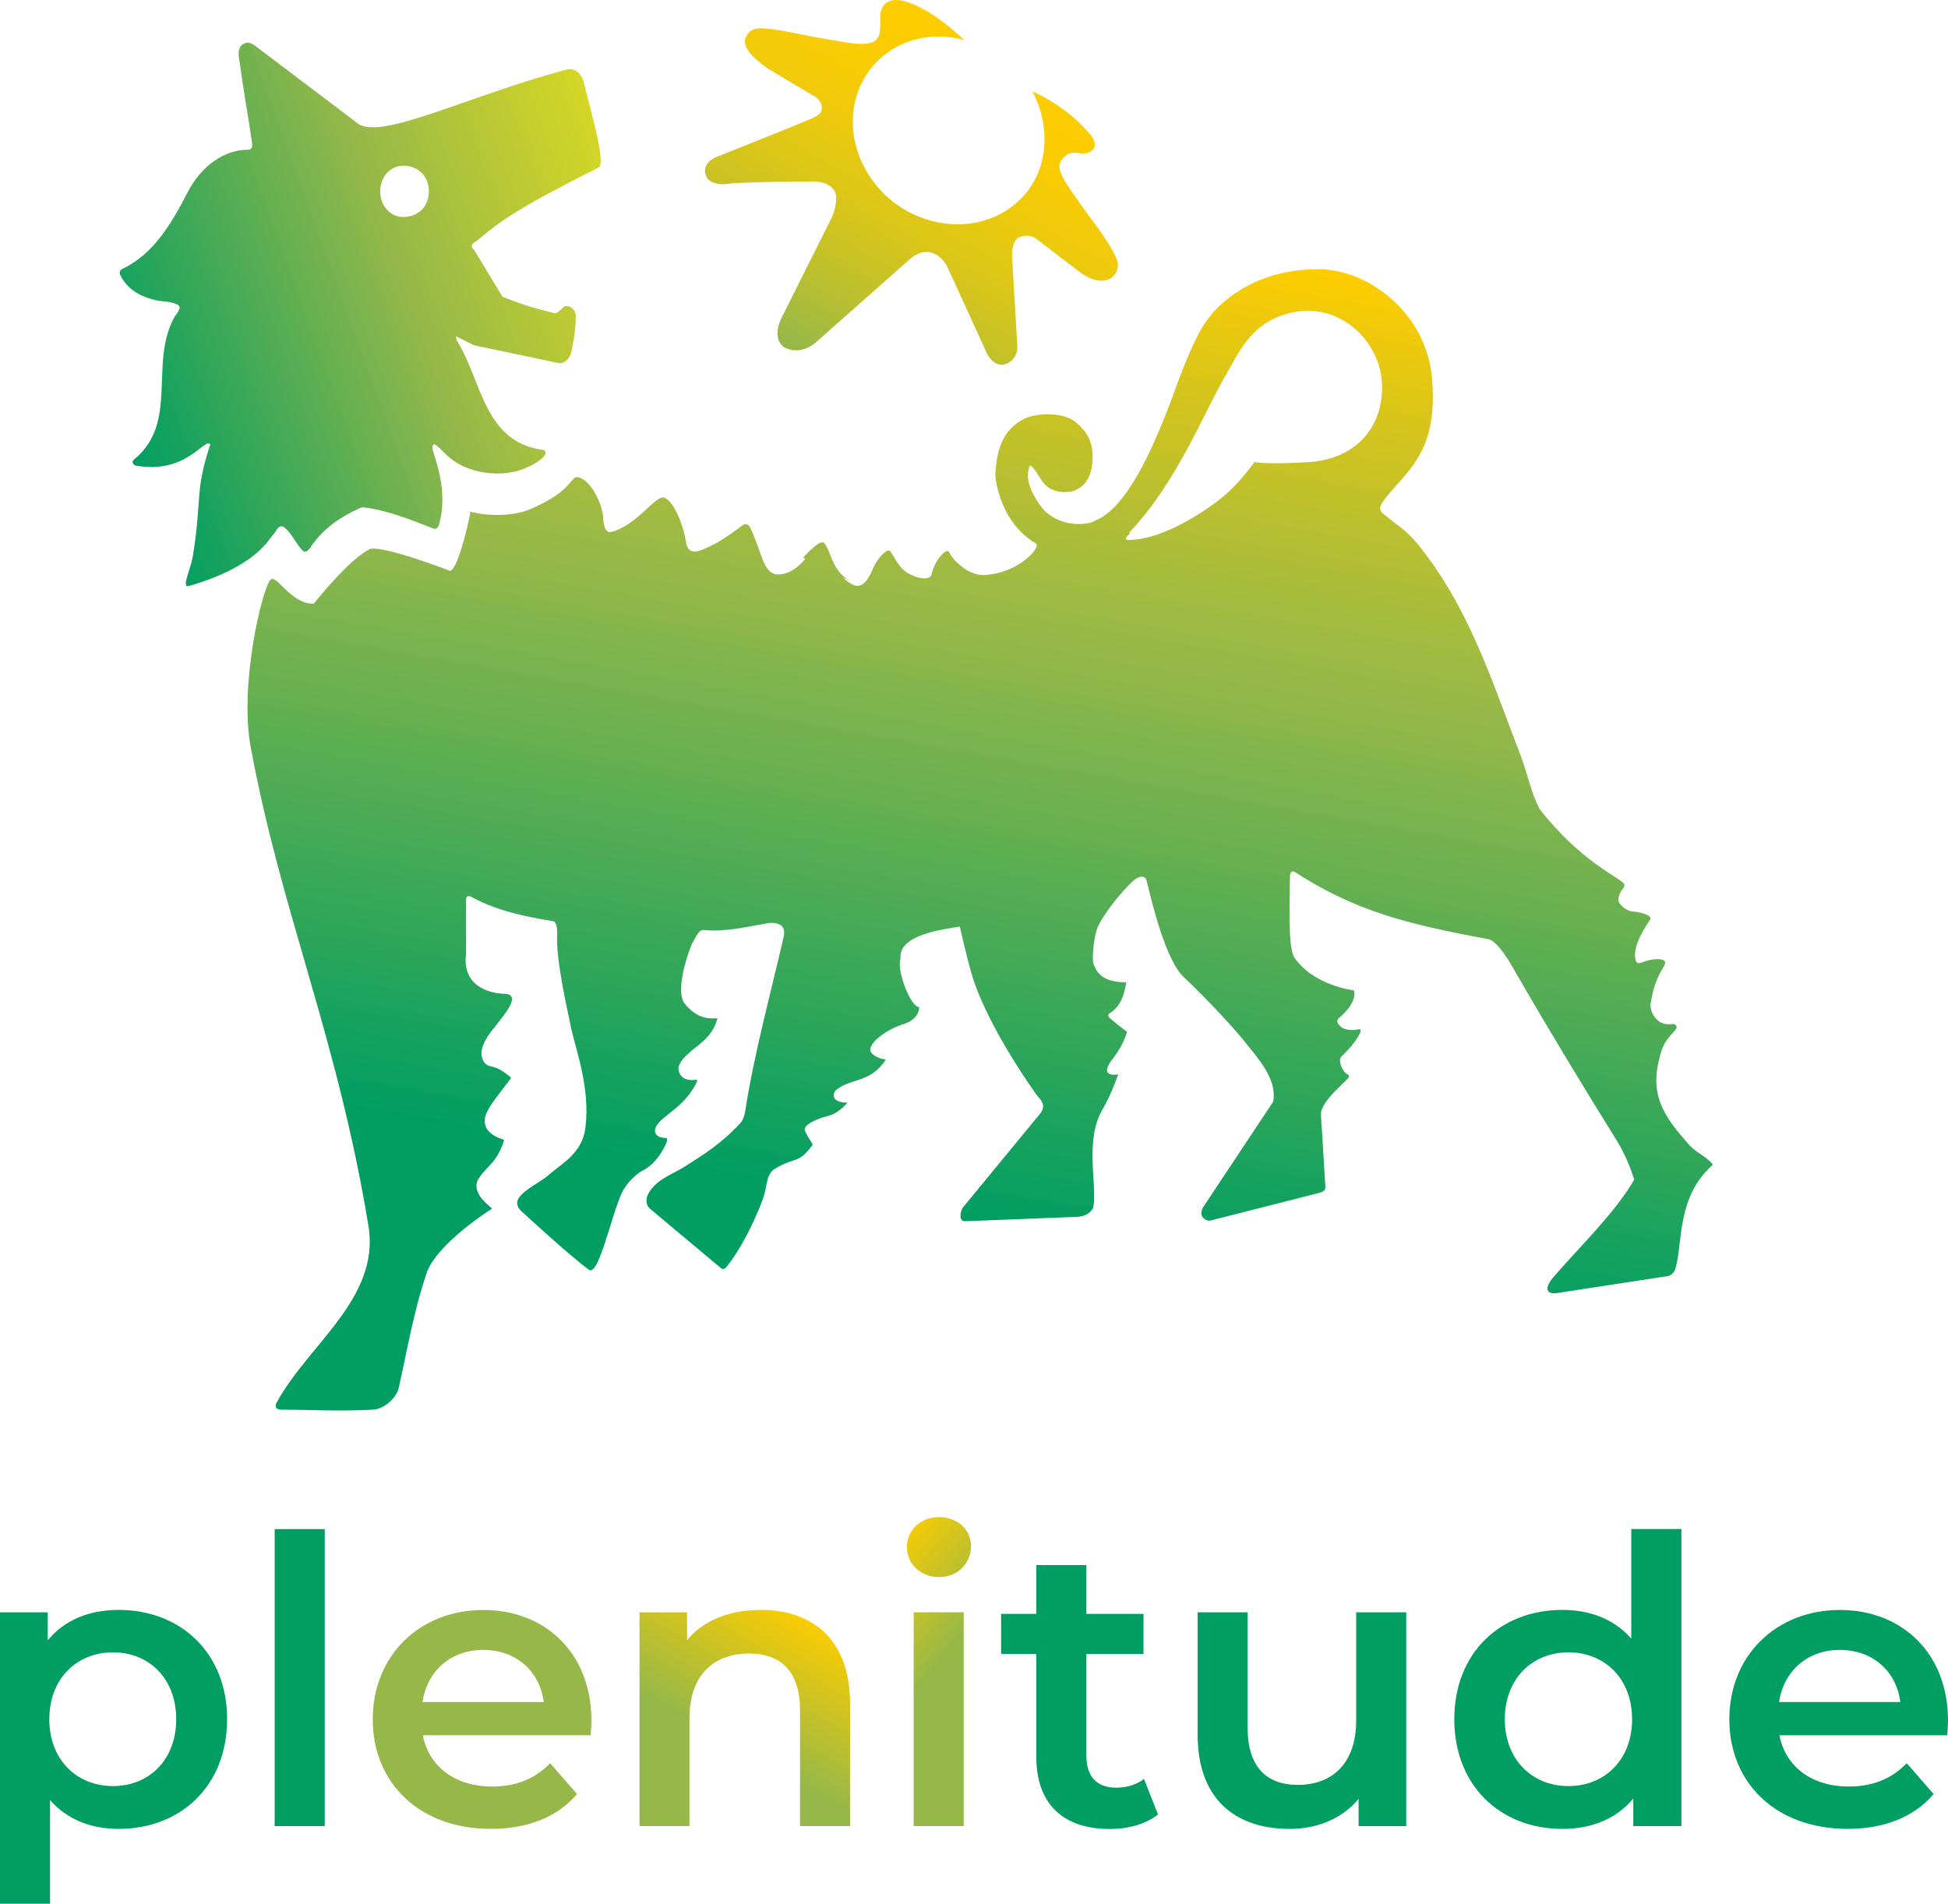 <svg xml:space="preserve" viewBox="0 0 593.047 579.687" height="579.687px" width="593.047px" y="0px" x="0px" xmlns:xlink="http://www.w3.org/1999/xlink" xmlns="http://www.w3.org/2000/svg" id="Livello_1" version="1.1">
<g>
	<g>
		<path d="M69.141,523.497c0,20.22-14.026,33.398-33.057,33.398c-8.286,0-15.61-2.8-20.842-8.767v31.56H0v-88.739
			h14.535v8.54c5.091-6.221,12.669-9.275,21.549-9.275C55.115,490.213,69.141,503.39,69.141,523.497 M53.645,523.497
			c0-12.414-8.287-20.36-19.259-20.36c-10.971,0-19.371,7.946-19.371,20.36c0,12.415,8.4,20.361,19.371,20.361
			C45.359,543.857,53.645,535.911,53.645,523.497" fill="#009E62"></path>
		<rect height="90.436" width="15.242" fill="#009E62" y="465.601" x="83.626"></rect>
		<path d="M179.821,528.38h-51.099c1.837,9.502,9.756,15.61,21.096,15.61c7.323,0,13.037-2.319,17.674-7.098
			l8.172,9.389c-5.854,6.957-14.988,10.605-26.214,10.605c-21.804,0-35.971-13.998-35.971-33.369
			c0-19.399,14.28-33.284,33.652-33.284c19.003,0,32.916,13.263,32.916,33.652C180.047,525.1,179.934,526.91,179.821,528.38
			 M128.609,518.256h36.932c-1.217-9.388-8.4-15.864-18.41-15.864C137.262,502.392,130.079,508.755,128.609,518.256" fill="#95B849"></path>
		<linearGradient y2="490.709" x2="245.675" y1="531.362" x1="222.204" gradientUnits="userSpaceOnUse" id="SVGID_1_">
			<stop style="stop-color:#95B849" offset="0"></stop>
			<stop style="stop-color:#FFCD00" offset="1"></stop>
		</linearGradient>
		<path d="M258.8,518.746c0-19.625-11.567-28.533-27.177-28.533c-9.502,0-17.447,3.167-22.453,9.162v-8.427
			h-14.479v65.098h15.215v-32.888c0-13.065,7.324-19.654,18.183-19.654c9.756,0,15.469,5.627,15.469,17.193v35.349H258.8V518.746" fill="url(#SVGID_1_)"></path>
		<linearGradient y2="485.165" x2="255.608" y1="509.018" x1="284.035" gradientUnits="userSpaceOnUse" id="SVGID_2_">
			<stop style="stop-color:#95B849" offset="0"></stop>
			<stop style="stop-color:#FFCD00" offset="1"></stop>
		</linearGradient>
		<path d="M276.092,471.087c0-5.147,4.157-9.134,9.756-9.134c5.628,0,9.756,3.761,9.756,8.766
			c0,5.345-4.016,9.502-9.756,9.502C280.249,480.221,276.092,476.178,276.092,471.087 M278.156,490.939h15.242v65.098h-15.242
			V490.939z" fill="url(#SVGID_2_)"></path>
		<path d="M352.541,552.511c-3.649,2.913-9.135,4.412-14.649,4.412c-14.225,0-22.398-7.579-22.398-21.972v-31.333
			h-10.718v-12.188h10.718v-14.875h15.242v14.875h17.392v12.188h-17.392v30.965c0,6.362,3.167,9.756,9.021,9.756
			c3.167,0,6.194-0.848,8.513-2.658L352.541,552.511z" fill="#009E62"></path>
		<path d="M428.117,490.951v65.098H413.61v-8.314c-4.865,5.995-12.556,9.162-20.955,9.162
			c-16.712,0-28.052-9.162-28.052-28.76v-37.187h15.214v35.122c0,11.792,5.628,17.42,15.27,17.42
			c10.577,0,17.788-6.589,17.788-19.626v-32.917H428.117z" fill="#009E62"></path>
		<path d="M511.887,465.582v90.464h-14.649v-8.399c-5.146,6.193-12.669,9.247-21.576,9.247
			c-18.919,0-32.917-13.178-32.917-33.398c0-20.219,13.998-33.284,32.917-33.284c8.426,0,15.836,2.828,20.955,8.766v-33.397H511.887
			z M496.871,523.497c0-12.414-8.4-20.36-19.372-20.36s-19.371,7.946-19.371,20.36c0,12.415,8.399,20.361,19.371,20.361
			S496.871,535.911,496.871,523.497" fill="#009E62"></path>
		<path d="M592.821,528.38h-51.099c1.837,9.502,9.756,15.61,21.096,15.61c7.296,0,13.036-2.319,17.674-7.098
			l8.172,9.389c-5.854,6.957-14.988,10.605-26.214,10.605c-21.804,0-35.971-13.998-35.971-33.369
			c0-19.399,14.28-33.284,33.652-33.284c19.003,0,32.916,13.263,32.916,33.652C593.047,525.1,592.934,526.91,592.821,528.38
			 M541.609,518.256h36.932c-1.217-9.388-8.427-15.864-18.41-15.864C550.262,502.392,543.078,508.755,541.609,518.256" fill="#009E62"></path>
	</g>
	<g>
		
			<linearGradient gradientTransform="matrix(1 0 0 1 0 -825.286)" y2="894.399" x2="335.62" y1="1286.464" x1="266.488" gradientUnits="userSpaceOnUse" id="SVGID_3_">
			<stop style="stop-color:#009E62" offset="0"></stop>
			<stop style="stop-color:#009E62" offset="0.235"></stop>
			<stop style="stop-color:#95B849" offset="0.679"></stop>
			<stop style="stop-color:#A7BC3C" offset="0.75"></stop>
			<stop style="stop-color:#D7C51B" offset="0.892"></stop>
			<stop style="stop-color:#FFCD00" offset="0.999"></stop>
		</linearGradient>
		<path d="M168.559,280.533c-8.083-1.347-16.704-2.964-24.786-7.274c0,0-1.886-1.347-1.886,0.808v16.434
			c-1.078,8.352,4.85,11.854,11.854,12.124c5.388,0.269-0.808,7.005-3.233,10.238c-4.041,4.85-4.85,8.352-2.964,10.777
			c1.617,1.886,2.964,0,8.083,4.58c-4.311,5.658-6.466,8.352-7.274,10.238c0,0-3.772,5.927,5.119,8.621l0,0
			c-2.155,7.274-5.927,8.352-8.083,12.393c-1.886,4.58,4.85,8.352,4.311,8.621c-10.777,7.005-18.59,14.818-19.937,19.937
			c-3.772,11.046-5.927,23.709-8.352,34.485c-0.808,3.502-4.85,6.735-8.083,6.735c-10.507,0.539-18.32,0-27.481,0
			c-2.964,0-1.617-2.155-1.617-2.155c9.43-17.512,31.252-31.522,28.019-53.345c-9.43-57.655-26.403-95.104-35.833-145.755
			c-3.772-19.398,3.502-49.034,5.927-51.459c1.886-1.886,6.197,7.544,13.201,7.274c0,0,10.777-13.74,17.243-16.704
			c4.85-0.808,24.248,6.735,24.248,6.735c2.155-0.539,5.119-12.124,6.197-18.051c4.85,1.347,12.663,1.617,18.32-0.808
			c12.663-5.388,12.124-9.968,14.279-9.699c3.772,0.539,7.544,7.813,7.813,12.393c0,0,0,4.85,2.425,4.311
			c7.544-1.886,13.201-10.777,15.896-10.507c2.964,0.539,6.197,8.352,7.005,14.279c0,0,0.539,3.502,4.85,1.617
			c3.772-1.617,5.927-2.694,12.393-7.544c0.808-0.539,1.886,0,2.155,0.808c3.502,7.005,3.772,13.74,8.083,14.279
			c3.502,0.269,6.735-2.425,8.352-4.311c1.347-1.617,4.85-4.85,6.197-4.58s2.155,8.621,8.352,11.854
			c2.694,1.617,4.85-0.808,6.466-4.85c1.078-2.694,3.772-5.658,4.85-5.388c1.078,0.269,2.155,4.85,5.927,7.005
			c2.964,1.617,6.466,2.155,7.005,0.269c1.078-4.85,4.85-8.352,5.388-6.735c1.078,2.155,2.425,3.233,4.85,5.119
			c2.694,1.617,4.85,2.155,7.544,1.617c9.16-1.078,15.626-8.352,14.01-9.43c-8.352-4.85-11.585-14.01-12.393-20.476
			c0.269-3.772,0.269-13.74,9.43-17.782c4.311-1.617,11.585-1.617,15.087,1.347c3.233,2.694,5.119,5.658,5.119,10.507
			c0,4.041-1.078,7.813-4.311,9.699c-2.425,1.617-7.005,1.347-9.43-0.539c-2.155-1.617-3.233-5.119-5.119-6.466h-0.269
			c-1.886,4.58,1.347,9.699,3.772,12.932c5.119,5.927,13.74,5.388,16.165,3.772l0,0c9.968-3.772,18.051-24.248,19.937-28.558
			c4.041-9.43,7.005-20.206,12.393-29.905c4.85-8.352,16.704-18.051,35.563-18.051c15.896,0,33.947,14.279,34.755,35.024
			c1.078,17.782-5.119,24.248-11.854,31.791c-4.311,4.85-4.85,6.197-3.233,7.544c4.85,4.041,6.466,4.58,10.238,8.891
			c15.896,19.398,22.9,42.029,31.522,64.391c2.155,5.388,3.233,11.585,5.927,16.704c12.124,15.626,23.978,20.745,25.595,22.631
			c1.078,1.347-1.347,1.617-1.617,5.119c0,1.078,2.155,3.233,4.311,3.502c1.078,0,6.197,0.808,5.388,2.425
			c-3.233,4.85-4.85,8.352-4.58,11.585c0.539,3.772,2.425,0,7.813,0.539c1.347,0.269,1.617,0.808,1.078,1.886
			c-2.964,4.85-3.502,7.813-4.041,11.046c-0.808,2.155,1.347,7.813,6.735,6.735c0.539,0,1.078,0.539,1.078,1.078
			c-0.539,1.617-3.502,2.964-4.85,7.813c-2.964,10.238-1.347,16.704,7.544,26.672c3.502,4.311,5.658,4.041,8.352,7.274l0,0
			c-11.046,9.699-9.16,23.439-11.316,31.252c-0.539,2.425-2.425,2.694-2.425,2.694l-33.408,5.119
			c-2.694,0.539-4.85-0.539-1.617-4.58c8.352-9.699,18.859-19.667,24.786-29.905l0,0c-1.078-3.502-2.694-7.544-5.119-11.585
			c-11.046-17.782-21.015-34.216-31.252-51.998c-5.658-10.238-8.352-9.699-8.352-9.699c-24.786-4.58-40.413-8.621-58.733-20.476
			c-1.347-0.539-1.347,1.347-1.347,1.347c0,4.85-0.808,21.823,1.347,24.786c5.927,8.621,18.051,9.968,18.051,9.968l0,0
			c0,0,1.617,2.964-4.041,8.083c0,0-1.347,0.808-0.808,1.886c1.078,2.155,4.041,2.425,6.466,1.886
			c1.617-0.269-0.808,4.041-5.388,8.352c-1.078,1.078,0.269,4.58,1.886,5.388c0.539,0.269,0.539,0.539,0.269,1.078
			c-1.617,1.886-8.352,7.274-8.352,11.046l1.347,22.092c0,0,0,0.808-0.269,1.078c-0.539,0.539-1.617,0.808-1.617,0.808
			l-32.869,8.352c-0.808,0.269-1.886,0-2.694-1.078c-0.808-1.347,0.269-2.964,0.269-2.964l20.206-30.444l1.078-1.617
			c1.347-7.005-4.85-13.471-8.891-18.59c-7.274-8.891-18.051-19.129-18.051-19.129c-5.927-5.119-10.238-24.248-11.585-29.636
			c-0.539-1.886-2.694-1.347-4.58,0.539c-4.58,4.58-8.352,9.699-9.968,12.932c-1.617,2.964-2.155,10.777-1.617,11.854
			c0.808,2.155,2.155,5.658,9.968,5.658l0,0c-0.808,4.85-1.886,7.005-4.58,9.16c0,0-1.617,0.539-0.539,1.617
			c2.425,2.155,5.388,4.311,5.388,4.311c-1.078,3.233-2.425,5.658-4.311,8.083c-4.85,6.197,1.617,4.85,1.617,4.85
			c-1.617,4.311-2.694,7.005-4.85,10.777c-5.388,9.16-1.617,22.631-2.694,29.366c-0.269,1.617-2.155,2.964-4.58,3.233l-34.485,1.347
			c-1.886,0-1.617-2.425-0.808-4.041l23.709-28.828c1.886-2.425,0-4.311-0.808-5.119c0,0-14.818-20.206-19.937-36.641
			c-1.886-6.466-3.772-15.087-3.772-15.087c-4.85,0.808-18.859,2.425-18.051,9.699c-1.347,3.233,2.964,14.818,5.658,14.818
			c0,0-0.269,0.539,0,0c0,0,0.269,3.502-4.58,5.119c-5.388,1.617-11.046,5.927-10.238,8.352c0.808,1.617,3.502,2.425,4.58,2.425
			v0.269c-4.85,7.005-10.238,5.388-14.818,8.891c-1.617,1.347-1.617,4.041,3.233,4.041l0,0c-4.041,4.58-6.466,3.772-9.16,5.119
			c0,0-4.58,1.617-3.772,3.502c2.155,4.58,2.964,3.502,1.617,5.119c-2.155,2.694-2.964,3.233-6.466,4.311
			c-2.964,1.078-4.85,2.425-4.85,2.425c-2.425,2.425-1.617,4.85-3.233,9.16c-2.425,6.466-6.466,14.818-11.046,20.476
			c0,0-0.808,1.078-1.617,0.269l-21.553-18.051c-1.886-1.617-0.808-4.041-0.808-4.041c2.155-4.58,6.466-5.927,11.046-8.621
			c5.927-3.772,11.585-7.274,17.243-13.471c1.347-1.347,1.617-4.58,1.617-4.58c2.694-16.973,7.813-35.833,11.585-52.267
			c1.078-4.85-4.58-4.041-4.58-4.041c-7.544,1.347-13.471,2.694-19.398,2.155c-1.617-0.269-2.155,0.808-4.041,4.311
			c-1.886,4.58-4.85,14.549-2.155,18.051c4.85,6.197,10.238,4.041,9.968,4.58c-1.617,6.197-7.005,8.621-8.621,10.507
			c-2.425,1.886-2.964,3.502-3.233,4.311c0,1.078,0.269,4.58,5.658,3.772v0.539c0,0-1.886,4.58-6.735,8.352
			c-1.886,1.617-4.58,3.502-5.388,4.85c-1.078,1.347-1.347,4.041,2.964,4.041v1.078c0,0-2.425,6.466-7.544,8.891
			c-1.617,0.808-4.85,3.772-6.197,6.735c-3.233,7.005-7.005,25.325-9.968,23.439c-5.927-4.311-20.206-17.512-20.206-17.512
			c-1.617-1.347-1.617-2.425-1.617-2.425c-0.808-3.233,6.735-6.466,9.43-8.891c4.311-3.772,10.507-6.735,11.316-14.818
			c1.347-11.585-2.694-22.631-4.311-29.636c-1.617-7.813-4.85-21.823-4.311-29.366C169.636,280.802,168.559,280.533,168.559,280.533
			z M343.141,163.336c-0.539,0.539-0.539,1.078,0.269,1.078c7.005,0,15.087-3.772,21.823-8.083
			c5.927-3.772,10.238-7.005,16.704-15.626c0,0,3.502,0.808,16.434,0c13.201-0.808,21.823-9.16,22.362-21.553
			c0.808-14.818-13.201-28.019-28.558-23.709c-11.046,2.964-14.549,11.046-18.59,18.051c-7.005,11.854-15.087,33.138-29.636,48.495
			C343.949,162.528,343.68,162.798,343.141,163.336 M244.534,169.802c1.347-1.617,5.119-5.388,6.197-4.58
			c2.155,1.617,2.155,8.621,8.352,11.854" fill="url(#SVGID_3_)"></path>
		
			<linearGradient gradientTransform="matrix(1 0 0 1 0 -825.286)" y2="881.358" x2="188.739" y1="938.833" x1="30.829" gradientUnits="userSpaceOnUse" id="SVGID_4_">
			<stop style="stop-color:#009E62" offset="0"></stop>
			<stop style="stop-color:#95B849" offset="0.576"></stop>
			<stop style="stop-color:#D5D625" offset="0.995"></stop>
		</linearGradient>
		<path d="M145.119,73.351c7.005-5.927,12.932-10.238,37.18-22.362c2.155-1.347-2.155-16.165-4.58-25.864
			c-0.808-3.502-3.502-4.311-4.85-4.041c-30.714,8.083-57.925,22.362-64.391,16.165l0,0L77.496,13.81
			c-2.425-1.886-5.119-0.269-4.85,2.964c1.616,11.854,2.964,18.859,4.041,26.403c0.269,1.617,0,2.425-1.347,2.425
			c-7.005,0-13.74,4.85-17.782,12.124C52.17,68.232,46.782,77.392,37.083,81.972c-0.539,0.269-0.808,1.078-0.539,1.617
			c1.886,4.041,5.388,6.197,8.891,7.274c4.041,1.347,5.658,0.539,8.621,1.886c0.539,0.269,0.808,0.808,0.539,1.347
			c-0.269,0.808-0.808,1.617-1.347,2.155c-8.083,14.279,1.347,32.33-12.393,43.646c-0.808,0.539-0.539,1.617,0.539,1.886
			c15.626,2.694,20.745-8.621,22.631-6.466c-4.85,14.549-2.425,16.434-5.388,34.485c-0.808,4.041-3.502,9.43-1.078,8.621
			c20.476-5.927,24.248-14.279,25.595-15.626c1.617-1.617,1.886-5.658,6.735,1.886c1.078,1.617,2.425,3.772,3.233,3.233
			c0.539,0,1.617-1.347,1.617-1.617c4.041-5.658,8.891-8.891,14.818-11.585c0.269,0,0.539-0.269,0.808-0.269
			c7.005,0.808,13.201,3.233,21.553,6.466c0.539,0.269,1.347,0,1.617-0.808c3.502-11.585-2.155-22.362-1.886-23.978
			s1.078-0.808,4.041,2.155c6.197,6.197,16.165,6.735,21.823,5.119c2.964-0.808,7.274-2.964,8.352-4.85
			c0.539-0.808,0-1.617-0.808-1.617c-17.512-2.425-18.32-20.476-25.595-32.6c-0.539-0.808-0.808-1.617-0.539-1.886l5.388,2.694
			c0,0,24.517,5.119,25.595,5.388c2.425,0.539,3.772-2.425,3.772-2.425c0.269-0.808,1.617-6.735,1.617-11.854
			c0-2.425-2.694-3.772-3.772-2.694c-0.539,0.539-1.078,1.078-1.617,1.347c-0.269,0.539-1.347,0.539-1.886,0.269
			c-6.197-1.617-8.352-2.155-15.087-4.85l-8.621-14.279C142.695,74.698,144.311,73.89,145.119,73.351z M122.758,66.077
			c-3.772,0-7.005-3.233-7.005-7.813s3.233-7.813,7.005-7.813c4.58,0,7.813,3.233,7.813,7.813
			C130.571,62.844,127.338,66.077,122.758,66.077z" fill="url(#SVGID_4_)"></path>
		
			<linearGradient gradientTransform="matrix(1 0 0 1 0 -825.286)" y2="838.8" x2="302.826" y1="935.137" x1="247.206" gradientUnits="userSpaceOnUse" id="SVGID_5_">
			<stop style="stop-color:#95B849" offset="0"></stop>
			<stop style="stop-color:#97B848" offset="0.009"></stop>
			<stop style="stop-color:#BCC02E" offset="0.212"></stop>
			<stop style="stop-color:#D9C61A" offset="0.415"></stop>
			<stop style="stop-color:#EECA0C" offset="0.615"></stop>
			<stop style="stop-color:#FBCC03" offset="0.812"></stop>
			<stop style="stop-color:#FFCD00" offset="1"></stop>
		</linearGradient>
		<path d="M248.576,104.065l28.019-24.786c0,0,3.502-3.772,7.544-2.155c2.694,1.078,4.041,3.502,4.58,4.85
			c0.808,1.617,11.585,25.325,11.585,25.325s1.616,4.041,5.119,3.772c0,0,4.311-0.808,4.311-5.388l-1.616-27.75
			c0,0-0.269-4.58,2.155-5.658c1.617-0.808,3.772-0.808,5.658,0.808c1.886,1.347,12.663,9.699,12.663,9.699
			c8.083,5.927,12.663,0.808,11.585-3.233c-1.347-4.311-7.813-12.663-7.813-12.663c-0.269-0.269-7.005-9.699-8.083-11.585
			c-1.078-1.886-2.155-3.772-1.617-5.658c0.808-1.886,2.425-2.694,2.425-2.694s1.617-0.808,3.772-0.269
			c2.425,0.539,6.197-1.347,3.502-5.119c0,0-5.658-8.083-18.051-13.74c5.119,9.699,5.119,21.553-1.347,30.175
			c-9.16,12.124-27.211,13.74-40.682,3.772c-13.201-10.238-16.704-28.019-7.544-40.413c6.735-8.891,18.051-12.124,28.828-9.16l0,0
			c-5.927-5.658-11.046-8.621-11.046-8.621c-15.087-8.891-14.549,1.617-14.549,1.617s0.269,4.85-0.539,5.927
			c-0.808,1.347-1.617,3.233-11.046,1.616c-8.083-1.347-8.891-1.616-9.16-1.616c-16.165-3.233-18.32-3.502-20.206,0.269
			c-1.886,4.311,7.544,9.968,7.544,9.968l14.01,8.352c0,0,1.617,1.347,1.617,2.964c0,1.617-0.539,2.155-2.694,3.233
			c-2.155,1.078-29.367,11.854-29.905,12.124c0,0-4.85,2.155-2.155,6.466c1.078,1.078,2.694,1.617,5.119,1.617
			c3.772-0.808,26.403-0.808,26.403-0.808s4.85-0.539,7.005,2.694c1.617,2.425-0.539,7.813-0.539,7.813L237.799,97.06
			c0,0-2.964,5.658,0.808,8.621C243.996,108.645,248.576,104.065,248.576,104.065z" fill="url(#SVGID_5_)"></path>
	</g>
</g>
</svg>
